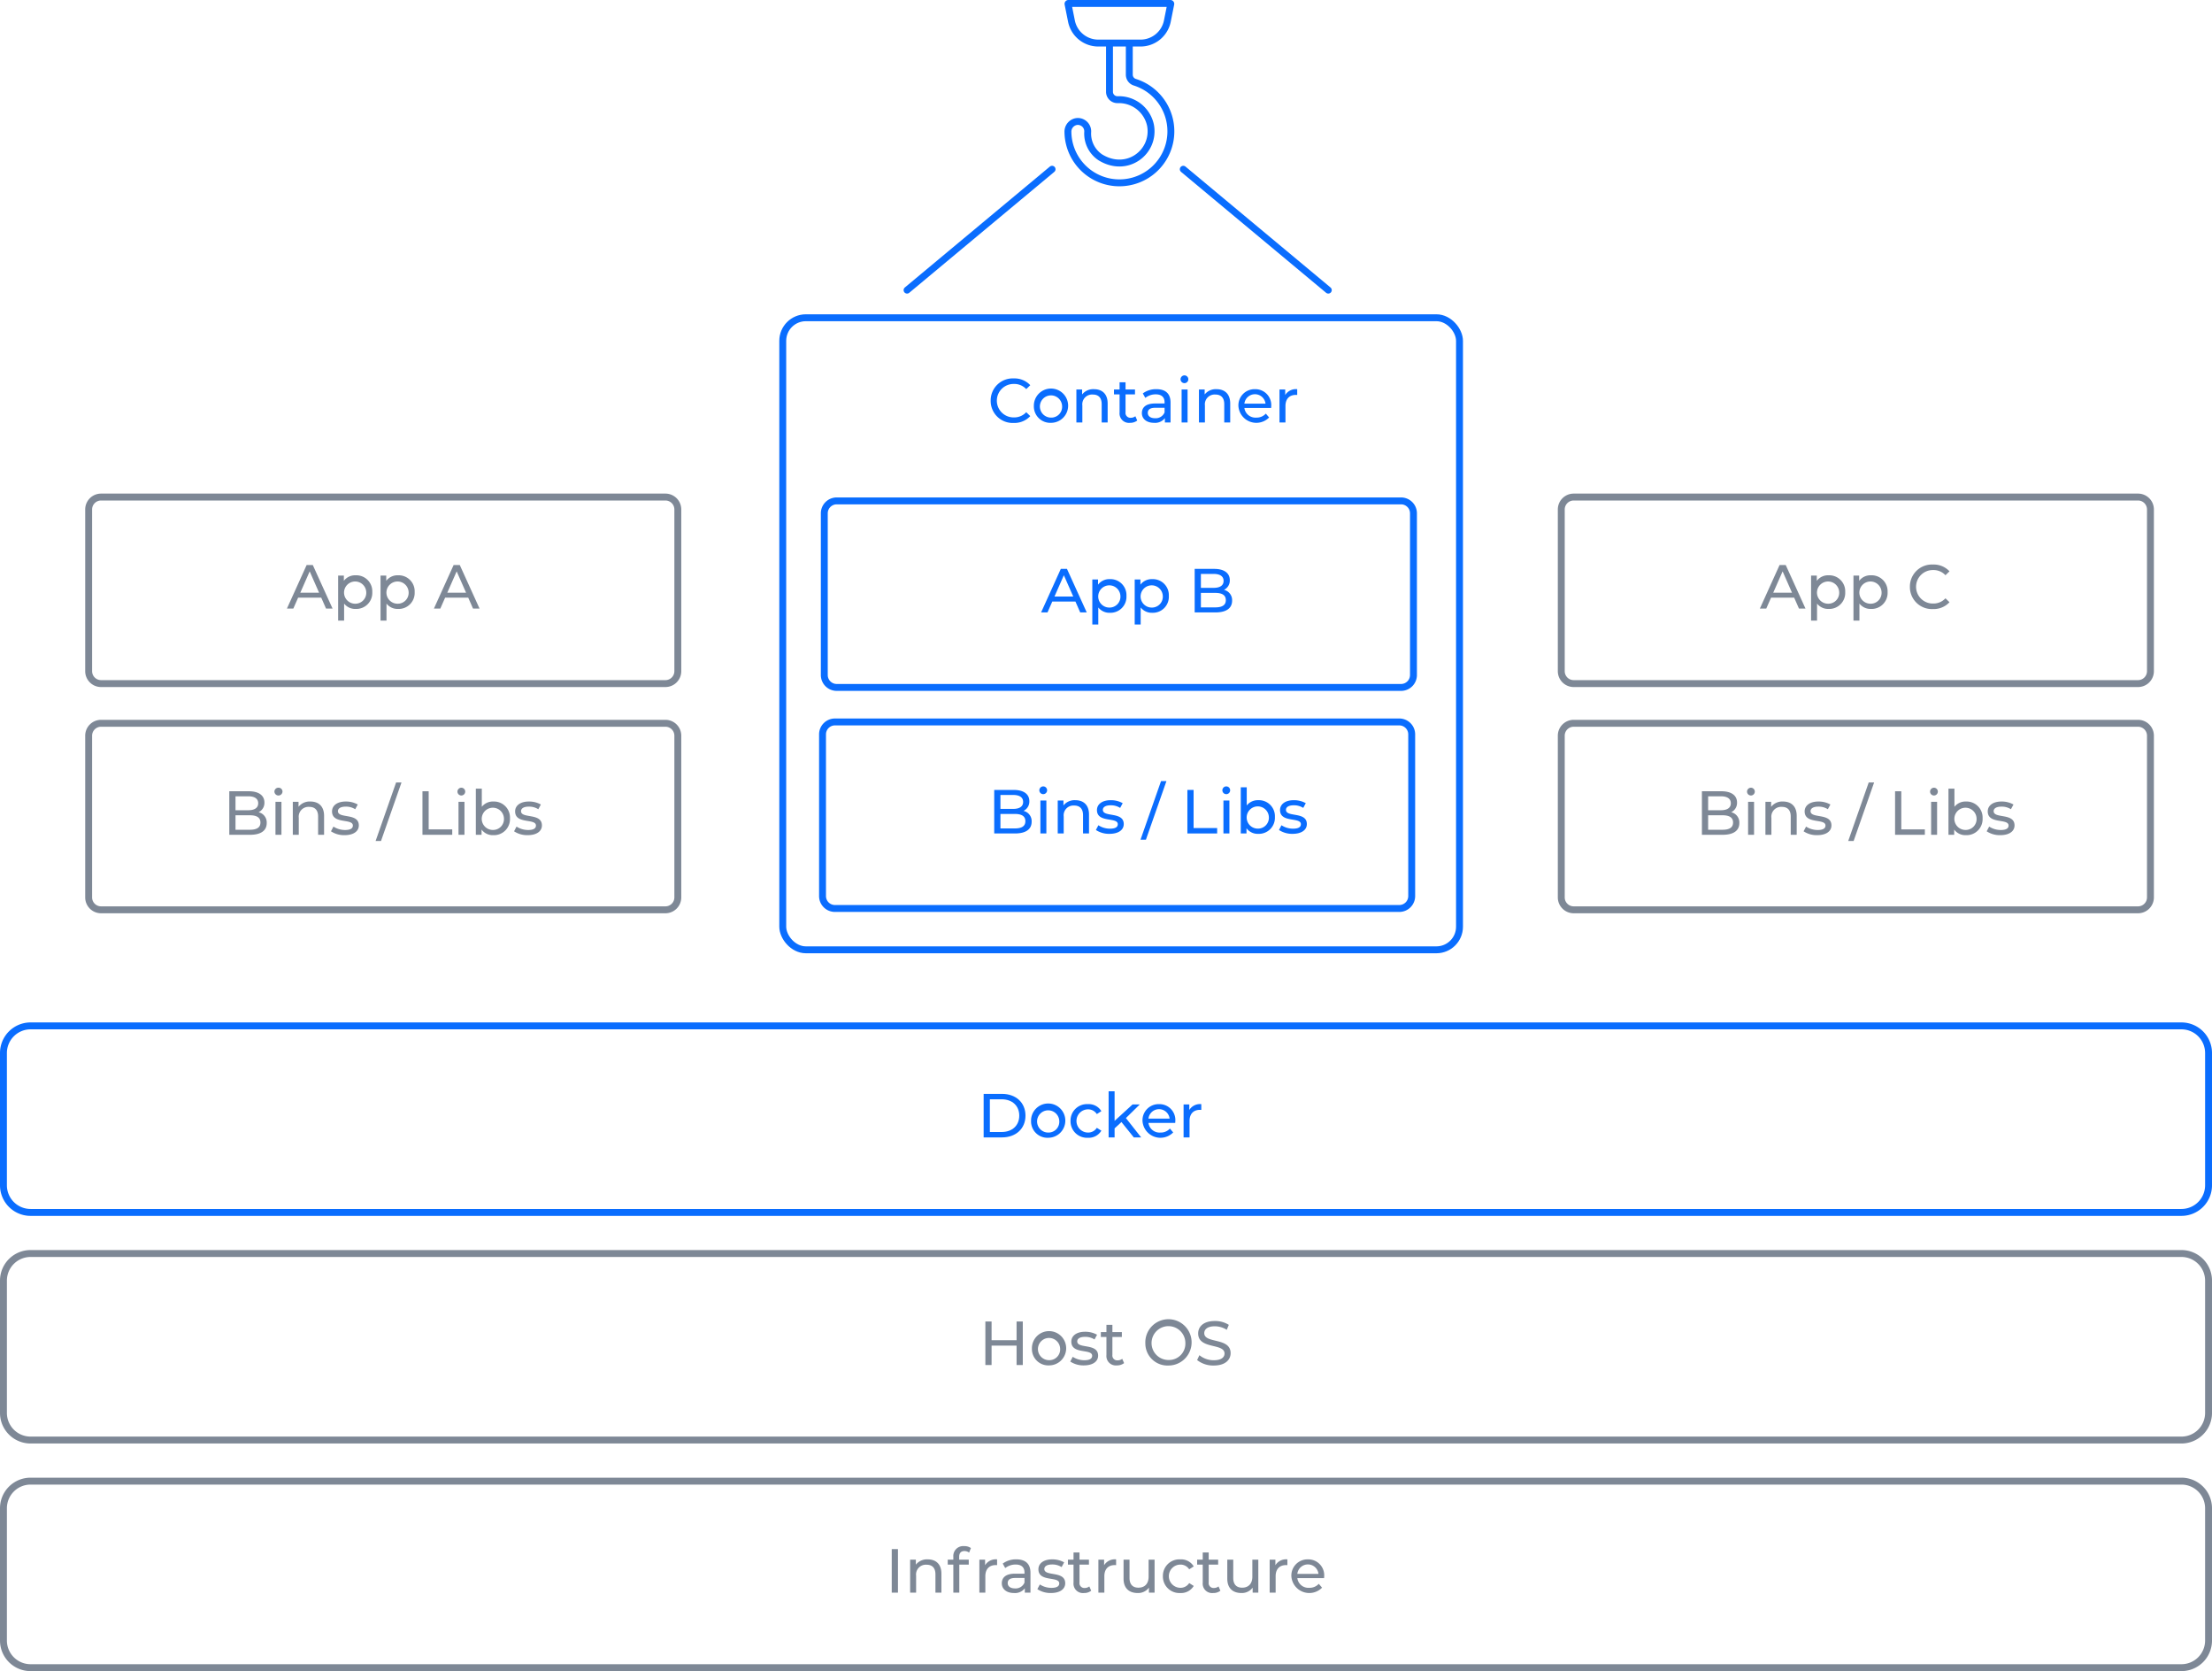 <?xml version="1.0" encoding="UTF-8"?> <svg xmlns="http://www.w3.org/2000/svg" width="640.635" height="483.841" viewBox="0 0 640.635 483.841"><defs><style>.cls-1{fill:#7e8896;}.cls-2{fill:#0a6dfe;}.cls-3,.cls-4{fill:none;stroke:#0a6dfe;stroke-miterlimit:10;stroke-width:2px;}.cls-4{stroke-linecap:round;}</style></defs><g id="Vrstva_2" data-name="Vrstva 2"><g id="Layer_1" data-name="Layer 1"><path class="cls-1" d="M93.04,173.048H86.341l-1.387,3.151H83.101l5.707-12.604h1.783l5.725,12.604H94.426Zm-.63-1.44-2.719-6.176-2.719,6.176Z"></path><path class="cls-1" d="M107.818,171.427a4.637,4.637,0,0,1-4.825,4.879,4.075,4.075,0,0,1-3.331-1.548v4.934H97.933V166.656h1.656v1.513a4.064,4.064,0,0,1,3.403-1.603A4.632,4.632,0,0,1,107.818,171.427Zm-1.746,0a3.217,3.217,0,1,0-3.224,3.367A3.155,3.155,0,0,0,106.072,171.427Z"></path><path class="cls-1" d="M120.093,171.427a4.636,4.636,0,0,1-4.825,4.879,4.076,4.076,0,0,1-3.331-1.548v4.934H110.209V166.656h1.656v1.513a4.066,4.066,0,0,1,3.403-1.603A4.631,4.631,0,0,1,120.093,171.427Zm-1.746,0a3.217,3.217,0,1,0-3.223,3.367A3.155,3.155,0,0,0,118.347,171.427Z"></path><path class="cls-1" d="M135.609,173.048h-6.697l-1.387,3.151h-1.855l5.708-12.604h1.782l5.727,12.604h-1.891Zm-.63-1.44-2.72-6.176-2.719,6.176Z"></path><path class="cls-1" d="M77.247,238.296c0,2.161-1.639,3.403-4.825,3.403H66.408V229.095H72.061c2.899,0,4.519,1.225,4.519,3.26a2.987,2.987,0,0,1-1.691,2.809A3.046,3.046,0,0,1,77.247,238.296Zm-9.039-7.742v4.033h3.691c1.837,0,2.881-.685,2.881-2.017s-1.044-2.017-2.881-2.017Zm7.22,7.599c0-1.459-1.08-2.107-3.078-2.107h-4.142v4.195h4.142C74.347,240.24,75.427,239.61,75.427,238.152Z"></path><path class="cls-1" d="M79.475,229.203a1.138,1.138,0,0,1,1.171-1.134,1.119,1.119,0,0,1,1.17,1.098,1.171,1.171,0,0,1-2.341.036Zm.306,2.953h1.729v9.543H79.781Z"></path><path class="cls-1" d="M93.859,236.207v5.492H92.13v-5.294c0-1.872-.936-2.791-2.574-2.791a2.835,2.835,0,0,0-3.025,3.169v4.916H84.802v-9.543H86.459v1.44A4.093,4.093,0,0,1,89.898,232.066C92.22,232.066,93.859,233.398,93.859,236.207Z"></path><path class="cls-1" d="M95.855,240.69l.72-1.368a6.13,6.13,0,0,0,3.349.99c1.604,0,2.27-.486,2.27-1.296,0-2.144-6.032-.288-6.032-4.088,0-1.71,1.53-2.862,3.979-2.862a6.944,6.944,0,0,1,3.475.864l-.738,1.368a4.979,4.979,0,0,0-2.755-.756c-1.513,0-2.251.558-2.251,1.313,0,2.251,6.051.415,6.051,4.124,0,1.729-1.585,2.826-4.123,2.826A6.879,6.879,0,0,1,95.855,240.69Z"></path><path class="cls-1" d="M114.72,226.538h1.566l-5.941,16.961h-1.566Z"></path><path class="cls-1" d="M122.351,229.095h1.8V240.133h6.824v1.566h-8.624Z"></path><path class="cls-1" d="M132.484,229.203a1.138,1.138,0,0,1,1.171-1.134,1.126,1.126,0,1,1-1.171,1.134Zm.307,2.953H134.519v9.543h-1.729Z"></path><path class="cls-1" d="M147.697,236.928a4.646,4.646,0,0,1-4.826,4.879,4.031,4.031,0,0,1-3.402-1.62v1.513H137.812V228.339h1.729v5.258a4.059,4.059,0,0,1,3.33-1.53A4.632,4.632,0,0,1,147.697,236.928Zm-1.746,0a3.217,3.217,0,1,0-3.223,3.367A3.145,3.145,0,0,0,145.951,236.928Z"></path><path class="cls-1" d="M148.881,240.69l.72-1.368a6.136,6.136,0,0,0,3.35.99c1.603,0,2.269-.486,2.269-1.296,0-2.144-6.032-.288-6.032-4.088,0-1.71,1.531-2.862,3.979-2.862a6.945,6.945,0,0,1,3.476.864l-.738,1.368a4.982,4.982,0,0,0-2.756-.756c-1.512,0-2.25.558-2.25,1.313,0,2.251,6.05.415,6.05,4.124,0,1.729-1.585,2.826-4.123,2.826A6.881,6.881,0,0,1,148.881,240.69Z"></path><path class="cls-1" d="M519.627,173.048H512.929l-1.387,3.151H509.689l5.707-12.604h1.783l5.725,12.604h-1.89Zm-.63-1.44-2.719-6.176-2.719,6.176Z"></path><path class="cls-1" d="M534.406,171.427a4.637,4.637,0,0,1-4.825,4.879,4.075,4.075,0,0,1-3.331-1.548v4.934H524.521V166.656h1.656v1.513a4.064,4.064,0,0,1,3.403-1.603A4.632,4.632,0,0,1,534.406,171.427Zm-1.746,0a3.217,3.217,0,1,0-3.224,3.367A3.155,3.155,0,0,0,532.66,171.427Z"></path><path class="cls-1" d="M546.681,171.427a4.636,4.636,0,0,1-4.825,4.879,4.076,4.076,0,0,1-3.331-1.548v4.934h-1.729V166.656h1.656v1.513a4.066,4.066,0,0,1,3.403-1.603A4.631,4.631,0,0,1,546.681,171.427Zm-1.746,0a3.217,3.217,0,1,0-3.223,3.367A3.155,3.155,0,0,0,544.935,171.427Z"></path><path class="cls-1" d="M553.14,169.897a6.375,6.375,0,0,1,6.68-6.446,6.226,6.226,0,0,1,4.789,1.962l-1.17,1.134a4.67,4.67,0,0,0-3.547-1.495,4.845,4.845,0,1,0,0,9.687,4.688,4.688,0,0,0,3.547-1.512l1.17,1.134a6.252,6.252,0,0,1-4.807,1.98A6.371,6.371,0,0,1,553.14,169.897Z"></path><path class="cls-1" d="M503.744,238.296c0,2.161-1.639,3.403-4.825,3.403h-6.014V229.095h5.653c2.899,0,4.52,1.225,4.52,3.26a2.987,2.987,0,0,1-1.692,2.809A3.045,3.045,0,0,1,503.744,238.296Zm-9.039-7.742v4.033H498.396c1.837,0,2.881-.685,2.881-2.017s-1.044-2.017-2.881-2.017Zm7.221,7.599c0-1.459-1.08-2.107-3.078-2.107h-4.143v4.195h4.143C500.845,240.24,501.925,239.61,501.925,238.152Z"></path><path class="cls-1" d="M505.972,229.203a1.138,1.138,0,0,1,1.171-1.134,1.126,1.126,0,1,1-1.171,1.134Zm.307,2.953h1.729v9.543h-1.729Z"></path><path class="cls-1" d="M520.357,236.207v5.492h-1.729v-5.294c0-1.872-.937-2.791-2.574-2.791a2.834,2.834,0,0,0-3.025,3.169v4.916h-1.729v-9.543h1.656v1.44a4.09,4.09,0,0,1,3.439-1.53C518.718,232.066,520.357,233.398,520.357,236.207Z"></path><path class="cls-1" d="M522.352,240.69l.72-1.368a6.136,6.136,0,0,0,3.35.99c1.603,0,2.269-.486,2.269-1.296,0-2.144-6.032-.288-6.032-4.088,0-1.71,1.531-2.862,3.979-2.862a6.945,6.945,0,0,1,3.476.864l-.738,1.368a4.982,4.982,0,0,0-2.756-.756c-1.512,0-2.25.558-2.25,1.313,0,2.251,6.05.415,6.05,4.124,0,1.729-1.585,2.826-4.123,2.826A6.881,6.881,0,0,1,522.352,240.69Z"></path><path class="cls-1" d="M541.217,226.538h1.566l-5.941,16.961h-1.566Z"></path><path class="cls-1" d="M548.848,229.095H550.648V240.133h6.824v1.566h-8.624Z"></path><path class="cls-1" d="M558.982,229.203a1.138,1.138,0,0,1,1.17-1.134,1.126,1.126,0,1,1-1.17,1.134Zm.307,2.953h1.729v9.543h-1.729Z"></path><path class="cls-1" d="M574.195,236.928a4.646,4.646,0,0,1-4.826,4.879,4.03,4.03,0,0,1-3.402-1.62v1.513h-1.656V228.339h1.729v5.258a4.058,4.058,0,0,1,3.33-1.53A4.632,4.632,0,0,1,574.195,236.928Zm-1.747,0a3.217,3.217,0,1,0-3.223,3.367A3.144,3.144,0,0,0,572.448,236.928Z"></path><path class="cls-1" d="M575.378,240.69l.721-1.368a6.133,6.133,0,0,0,3.35.99c1.602,0,2.268-.486,2.268-1.296,0-2.144-6.031-.288-6.031-4.088,0-1.71,1.53-2.862,3.979-2.862a6.945,6.945,0,0,1,3.476.864l-.738,1.368a4.979,4.979,0,0,0-2.755-.756c-1.512,0-2.25.558-2.25,1.313,0,2.251,6.049.415,6.049,4.124,0,1.729-1.584,2.826-4.123,2.826A6.886,6.886,0,0,1,575.378,240.69Z"></path><path class="cls-2" d="M631.786,298.027a6.856,6.856,0,0,1,6.849,6.849v38.31a6.856,6.856,0,0,1-6.849,6.849H8.849A6.856,6.856,0,0,1,2,343.186V304.876A6.856,6.856,0,0,1,8.849,298.027h622.938m0-2H8.849A8.848,8.848,0,0,0,0,304.876v38.31a8.848,8.848,0,0,0,8.849,8.849h622.938a8.849,8.849,0,0,0,8.849-8.849V304.876a8.849,8.849,0,0,0-8.849-8.849Z"></path><path class="cls-2" d="M284.88,316.709h5.311c4.052,0,6.807,2.558,6.807,6.303s-2.755,6.302-6.807,6.302h-5.311ZM290.084,327.747c3.115,0,5.113-1.909,5.113-4.735,0-2.827-1.998-4.735-5.113-4.735h-3.403v9.471Z"></path><path class="cls-2" d="M298.613,324.542a4.962,4.962,0,1,1,4.97,4.879A4.749,4.749,0,0,1,298.613,324.542Zm8.175,0a3.217,3.217,0,1,0-3.205,3.367A3.131,3.131,0,0,0,306.788,324.542Z"></path><path class="cls-2" d="M310.043,324.542a4.768,4.768,0,0,1,5.042-4.861,4.256,4.256,0,0,1,3.889,2.034l-1.314.847a2.976,2.976,0,0,0-2.593-1.369,3.359,3.359,0,0,0,0,6.717,2.976,2.976,0,0,0,2.593-1.369l1.314.828a4.268,4.268,0,0,1-3.889,2.053A4.782,4.782,0,0,1,310.043,324.542Z"></path><path class="cls-2" d="M324.787,324.866l-1.98,1.836v2.611h-1.729V315.953h1.729v8.57l5.203-4.753h2.089l-4.015,3.943,4.41,5.6h-2.124Z"></path><path class="cls-2" d="M340.359,325.118H332.617a3.232,3.232,0,0,0,3.457,2.791,3.565,3.565,0,0,0,2.754-1.152l.955,1.116a5.202,5.202,0,0,1-8.895-3.331,4.673,4.673,0,0,1,4.789-4.861,4.601,4.601,0,0,1,4.717,4.915C340.394,324.74,340.376,324.956,340.359,325.118Zm-7.742-1.242h6.121a3.08,3.08,0,0,0-6.121,0Z"></path><path class="cls-2" d="M347.917,319.681v1.674a3.127,3.127,0,0,0-.396-.018c-1.854,0-3.006,1.134-3.006,3.223v4.754h-1.729v-9.543h1.656v1.603A3.642,3.642,0,0,1,347.917,319.681Z"></path><path class="cls-1" d="M631.786,363.931a6.856,6.856,0,0,1,6.849,6.849v38.31a6.856,6.856,0,0,1-6.849,6.848H8.849A6.856,6.856,0,0,1,2,409.089V370.779a6.856,6.856,0,0,1,6.849-6.849h622.938m0-2H8.849A8.848,8.848,0,0,0,0,370.779v38.31a8.848,8.848,0,0,0,8.849,8.848h622.938a8.849,8.849,0,0,0,8.849-8.848V370.779a8.849,8.849,0,0,0-8.849-8.849Z"></path><path class="cls-1" d="M296.219,382.613v12.604h-1.801V389.599h-7.238v5.618h-1.8V382.613h1.8v5.42h7.238v-5.42Z"></path><path class="cls-1" d="M298.861,390.446a4.962,4.962,0,1,1,4.97,4.879A4.749,4.749,0,0,1,298.861,390.446Zm8.175,0a3.217,3.217,0,1,0-3.205,3.367A3.131,3.131,0,0,0,307.036,390.446Z"></path><path class="cls-1" d="M309.967,394.209l.72-1.368a6.136,6.136,0,0,0,3.35.99c1.603,0,2.269-.486,2.269-1.296,0-2.144-6.032-.288-6.032-4.088,0-1.71,1.531-2.862,3.979-2.862a6.945,6.945,0,0,1,3.476.864l-.738,1.368a4.982,4.982,0,0,0-2.756-.756c-1.512,0-2.25.558-2.25,1.313,0,2.251,6.05.415,6.05,4.124,0,1.729-1.585,2.826-4.123,2.826A6.881,6.881,0,0,1,309.967,394.209Z"></path><path class="cls-1" d="M325.556,394.659a3.256,3.256,0,0,1-2.088.666,2.723,2.723,0,0,1-3.025-2.988v-5.24h-1.62v-1.422h1.62v-2.089h1.729v2.089h2.737v1.422h-2.737v5.168a1.407,1.407,0,0,0,1.495,1.603,2.178,2.178,0,0,0,1.351-.45Z"></path><path class="cls-1" d="M331.71,388.916a6.703,6.703,0,1,1,6.717,6.445A6.407,6.407,0,0,1,331.71,388.916Zm11.596,0a4.898,4.898,0,1,0-4.879,4.843A4.732,4.732,0,0,0,343.306,388.916Z"></path><path class="cls-1" d="M346.705,393.777l.666-1.404a6.494,6.494,0,0,0,4.16,1.458c2.178,0,3.115-.847,3.115-1.944,0-3.079-7.635-1.135-7.635-5.816,0-1.944,1.512-3.601,4.825-3.601a7.422,7.422,0,0,1,4.052,1.116l-.595,1.44a6.511,6.511,0,0,0-3.457-1.026c-2.143,0-3.061.9-3.061,1.999,0,3.079,7.634,1.152,7.634,5.779,0,1.927-1.549,3.583-4.879,3.583A7.488,7.488,0,0,1,346.705,393.777Z"></path><path class="cls-1" d="M631.786,429.834a6.856,6.856,0,0,1,6.849,6.849v38.31a6.856,6.856,0,0,1-6.849,6.848H8.849A6.856,6.856,0,0,1,2,474.993V436.683a6.856,6.856,0,0,1,6.849-6.849h622.938m0-2H8.849A8.848,8.848,0,0,0,0,436.683v38.31a8.848,8.848,0,0,0,8.849,8.848h622.938a8.849,8.849,0,0,0,8.849-8.848V436.683a8.849,8.849,0,0,0-8.849-8.849Z"></path><path class="cls-1" d="M258.264,448.516h1.8V461.121h-1.8Z"></path><path class="cls-1" d="M272.649,455.629V461.121h-1.729V455.827c0-1.872-.937-2.791-2.575-2.791a2.834,2.834,0,0,0-3.024,3.169v4.916h-1.729v-9.543h1.656v1.44a4.089,4.089,0,0,1,3.438-1.53C271.01,451.488,272.649,452.82,272.649,455.629Z"></path><path class="cls-1" d="M277.794,450.75v.828h2.773v1.422h-2.737V461.121h-1.729v-8.121h-1.62V451.578h1.62v-.847a2.868,2.868,0,0,1,3.151-3.079,3.22,3.22,0,0,1,1.943.559l-.521,1.314a2.233,2.233,0,0,0-1.332-.45C278.316,449.075,277.794,449.651,277.794,450.75Z"></path><path class="cls-1" d="M288.775,451.488V453.162a3.113,3.113,0,0,0-.396-.018c-1.854,0-3.007,1.134-3.007,3.223v4.754H283.644v-9.543h1.656v1.603A3.643,3.643,0,0,1,288.775,451.488Z"></path><path class="cls-1" d="M298.442,455.359V461.121H296.804v-1.261a3.543,3.543,0,0,1-3.134,1.368c-2.161,0-3.528-1.152-3.528-2.809,0-1.53.99-2.791,3.834-2.791h2.737v-.342c0-1.458-.847-2.305-2.557-2.305a4.828,4.828,0,0,0-3.024,1.026l-.721-1.297a6.355,6.355,0,0,1,3.943-1.224C296.965,451.488,298.442,452.748,298.442,455.359Zm-1.729,2.845v-1.333h-2.665c-1.711,0-2.196.667-2.196,1.477,0,.955.792,1.549,2.106,1.549A2.767,2.767,0,0,0,296.713,458.204Z"></path><path class="cls-1" d="M300.437,460.112l.721-1.368a6.127,6.127,0,0,0,3.349.99c1.603,0,2.269-.486,2.269-1.296,0-2.144-6.031-.288-6.031-4.088,0-1.71,1.529-2.862,3.979-2.862a6.944,6.944,0,0,1,3.475.864l-.738,1.368a4.976,4.976,0,0,0-2.754-.756c-1.513,0-2.251.558-2.251,1.313,0,2.251,6.05.415,6.05,4.124,0,1.729-1.584,2.826-4.123,2.826A6.886,6.886,0,0,1,300.437,460.112Z"></path><path class="cls-1" d="M316.027,460.562a3.258,3.258,0,0,1-2.088.666,2.723,2.723,0,0,1-3.025-2.988v-5.24h-1.621V451.578h1.621v-2.089h1.729V451.578h2.736v1.422h-2.736v5.168a1.406,1.406,0,0,0,1.494,1.603,2.178,2.178,0,0,0,1.351-.45Z"></path><path class="cls-1" d="M323.245,451.488V453.162a3.12,3.12,0,0,0-.396-.018c-1.855,0-3.008,1.134-3.008,3.223v4.754h-1.729v-9.543H319.769v1.603A3.644,3.644,0,0,1,323.245,451.488Z"></path><path class="cls-1" d="M334.388,451.578v9.543h-1.639v-1.44a3.884,3.884,0,0,1-3.241,1.548c-2.467,0-4.105-1.35-4.105-4.159V451.578h1.729v5.293c0,1.873.937,2.81,2.575,2.81,1.801,0,2.953-1.116,2.953-3.169V451.578Z"></path><path class="cls-1" d="M336.796,456.349a4.768,4.768,0,0,1,5.041-4.861,4.257,4.257,0,0,1,3.89,2.034l-1.314.847a2.974,2.974,0,0,0-2.593-1.369,3.359,3.359,0,0,0,0,6.717,2.974,2.974,0,0,0,2.593-1.369l1.314.828a4.269,4.269,0,0,1-3.89,2.053A4.781,4.781,0,0,1,336.796,456.349Z"></path><path class="cls-1" d="M353.448,460.562a3.259,3.259,0,0,1-2.089.666,2.723,2.723,0,0,1-3.024-2.988v-5.24h-1.62V451.578h1.62v-2.089H350.063V451.578h2.737v1.422H350.063v5.168a1.406,1.406,0,0,0,1.495,1.603,2.174,2.174,0,0,0,1.35-.45Z"></path><path class="cls-1" d="M364.429,451.578v9.543h-1.639v-1.44a3.884,3.884,0,0,1-3.241,1.548c-2.467,0-4.105-1.35-4.105-4.159V451.578h1.729v5.293c0,1.873.937,2.81,2.575,2.81,1.801,0,2.953-1.116,2.953-3.169V451.578Z"></path><path class="cls-1" d="M372.851,451.488V453.162a3.112,3.112,0,0,0-.396-.018c-1.855,0-3.007,1.134-3.007,3.223v4.754h-1.729v-9.543h1.656v1.603A3.643,3.643,0,0,1,372.851,451.488Z"></path><path class="cls-1" d="M383.472,456.926H375.73a3.233,3.233,0,0,0,3.457,2.791,3.566,3.566,0,0,0,2.755-1.152l.954,1.116a5.202,5.202,0,0,1-8.895-3.331,4.673,4.673,0,0,1,4.789-4.861,4.601,4.601,0,0,1,4.718,4.915C383.508,456.548,383.49,456.764,383.472,456.926ZM375.73,455.683h6.121a3.08,3.08,0,0,0-6.121,0Z"></path><path class="cls-2" d="M405.773,146.027a2.596,2.596,0,0,1,2.593,2.593v46.82a2.596,2.596,0,0,1-2.593,2.593H242.325a2.596,2.596,0,0,1-2.593-2.593V148.62a2.596,2.596,0,0,1,2.593-2.593H405.773m0-2H242.325a4.593,4.593,0,0,0-4.593,4.593v46.82a4.593,4.593,0,0,0,4.593,4.593H405.773a4.593,4.593,0,0,0,4.593-4.593V148.62a4.593,4.593,0,0,0-4.593-4.593Z"></path><path class="cls-2" d="M311.462,174.162h-6.698l-1.387,3.151H301.523l5.708-12.604h1.782l5.726,12.604h-1.891Zm-.631-1.44-2.719-6.176-2.719,6.176Z"></path><path class="cls-2" d="M326.24,172.542a4.636,4.636,0,0,1-4.825,4.879,4.076,4.076,0,0,1-3.331-1.548v4.934H316.355V167.77h1.656v1.513a4.066,4.066,0,0,1,3.403-1.603A4.631,4.631,0,0,1,326.24,172.542Zm-1.746,0a3.217,3.217,0,1,0-3.223,3.367A3.155,3.155,0,0,0,324.494,172.542Z"></path><path class="cls-2" d="M338.516,172.542a4.636,4.636,0,0,1-4.825,4.879,4.075,4.075,0,0,1-3.331-1.548v4.934h-1.729V167.77h1.656v1.513a4.065,4.065,0,0,1,3.403-1.603A4.631,4.631,0,0,1,338.516,172.542Zm-1.747,0a3.217,3.217,0,1,0-3.223,3.367A3.154,3.154,0,0,0,336.769,172.542Z"></path><path class="cls-2" d="M356.84,173.911c0,2.161-1.639,3.403-4.825,3.403h-6.014v-12.604h5.653c2.898,0,4.519,1.225,4.519,3.259a2.986,2.986,0,0,1-1.691,2.809A3.046,3.046,0,0,1,356.84,173.911Zm-9.039-7.743v4.033h3.691c1.837,0,2.881-.684,2.881-2.017,0-1.332-1.044-2.017-2.881-2.017Zm7.22,7.599c0-1.458-1.08-2.107-3.078-2.107h-4.142v4.195h4.142C353.941,175.855,355.021,175.225,355.021,173.766Z"></path><path class="cls-2" d="M405.261,210.027a2.596,2.596,0,0,1,2.593,2.593v46.82a2.596,2.596,0,0,1-2.593,2.593H241.813a2.596,2.596,0,0,1-2.593-2.593V212.62a2.596,2.596,0,0,1,2.593-2.593H405.261m0-2H241.813a4.593,4.593,0,0,0-4.593,4.593v46.82A4.593,4.593,0,0,0,241.813,264.034H405.261a4.593,4.593,0,0,0,4.593-4.593V212.62a4.593,4.593,0,0,0-4.593-4.593Z"></path><path class="cls-2" d="M298.783,237.911c0,2.16-1.639,3.402-4.825,3.402h-6.014V228.71h5.653c2.898,0,4.52,1.225,4.52,3.259a2.986,2.986,0,0,1-1.692,2.809A3.046,3.046,0,0,1,298.783,237.911Zm-9.039-7.743v4.033h3.691c1.837,0,2.881-.684,2.881-2.017,0-1.332-1.044-2.017-2.881-2.017Zm7.221,7.599c0-1.458-1.08-2.106-3.078-2.106h-4.143v4.195h4.143C295.884,239.855,296.964,239.225,296.964,237.766Z"></path><path class="cls-2" d="M301.011,228.818a1.138,1.138,0,0,1,1.171-1.135,1.126,1.126,0,1,1-1.171,1.135Zm.307,2.952h1.729v9.543h-1.729Z"></path><path class="cls-2" d="M315.396,235.822v5.491h-1.729v-5.293c0-1.873-.937-2.791-2.574-2.791a2.834,2.834,0,0,0-3.025,3.169v4.915h-1.729v-9.543h1.656v1.44a4.093,4.093,0,0,1,3.439-1.53C313.757,231.681,315.396,233.014,315.396,235.822Z"></path><path class="cls-2" d="M317.391,240.306l.72-1.368a6.136,6.136,0,0,0,3.35.99c1.603,0,2.269-.486,2.269-1.297,0-2.143-6.032-.288-6.032-4.087,0-1.711,1.531-2.863,3.979-2.863a6.945,6.945,0,0,1,3.476.864l-.738,1.368a4.99,4.99,0,0,0-2.756-.756c-1.512,0-2.25.559-2.25,1.314,0,2.251,6.05.414,6.05,4.123,0,1.729-1.585,2.827-4.123,2.827A6.889,6.889,0,0,1,317.391,240.306Z"></path><path class="cls-2" d="M336.256,226.153h1.566l-5.941,16.961H330.314Z"></path><path class="cls-2" d="M343.887,228.71h1.8V239.747h6.824v1.566h-8.624Z"></path><path class="cls-2" d="M354.021,228.818a1.138,1.138,0,0,1,1.17-1.135,1.126,1.126,0,1,1-1.17,1.135Zm.307,2.952h1.729v9.543h-1.729Z"></path><path class="cls-2" d="M369.234,236.542a4.647,4.647,0,0,1-4.826,4.88,4.03,4.03,0,0,1-3.402-1.62v1.512h-1.656V227.954h1.729v5.257a4.058,4.058,0,0,1,3.33-1.53A4.632,4.632,0,0,1,369.234,236.542Zm-1.747,0a3.217,3.217,0,1,0-3.224,3.367A3.144,3.144,0,0,0,367.487,236.542Z"></path><path class="cls-2" d="M370.417,240.306l.721-1.368a6.133,6.133,0,0,0,3.35.99c1.602,0,2.268-.486,2.268-1.297,0-2.143-6.031-.288-6.031-4.087,0-1.711,1.53-2.863,3.979-2.863a6.945,6.945,0,0,1,3.476.864l-.738,1.368a4.987,4.987,0,0,0-2.755-.756c-1.512,0-2.25.559-2.25,1.314,0,2.251,6.049.414,6.049,4.123,0,1.729-1.584,2.827-4.123,2.827A6.893,6.893,0,0,1,370.417,240.306Z"></path><path class="cls-2" d="M286.917,116.012a6.375,6.375,0,0,1,6.68-6.446,6.226,6.226,0,0,1,4.789,1.962l-1.17,1.134a4.67,4.67,0,0,0-3.547-1.495,4.845,4.845,0,1,0,0,9.687,4.688,4.688,0,0,0,3.547-1.512l1.17,1.134a6.251,6.251,0,0,1-4.807,1.98A6.371,6.371,0,0,1,286.917,116.012Z"></path><path class="cls-2" d="M299.427,117.542a4.962,4.962,0,1,1,4.97,4.879A4.749,4.749,0,0,1,299.427,117.542Zm8.175,0a3.217,3.217,0,1,0-3.205,3.367A3.131,3.131,0,0,0,307.602,117.542Z"></path><path class="cls-2" d="M320.796,116.822v5.492h-1.729v-5.293c0-1.873-.937-2.791-2.574-2.791a2.834,2.834,0,0,0-3.025,3.169v4.916h-1.729v-9.543H313.396v1.44a4.091,4.091,0,0,1,3.439-1.53C319.158,112.681,320.796,114.013,320.796,116.822Z"></path><path class="cls-2" d="M329.363,121.755a3.258,3.258,0,0,1-2.088.666,2.723,2.723,0,0,1-3.025-2.989v-5.24h-1.62V112.77h1.62V110.682H325.978v2.088h2.737v1.422H325.978v5.168a1.406,1.406,0,0,0,1.494,1.602,2.179,2.179,0,0,0,1.352-.45Z"></path><path class="cls-2" d="M339.011,116.552v5.762h-1.639v-1.26a3.541,3.541,0,0,1-3.133,1.368c-2.16,0-3.528-1.152-3.528-2.809,0-1.531.99-2.791,3.835-2.791h2.736v-.342c0-1.458-.846-2.305-2.557-2.305a4.827,4.827,0,0,0-3.024,1.026l-.72-1.296a6.355,6.355,0,0,1,3.943-1.224C337.535,112.681,339.011,113.941,339.011,116.552Zm-1.729,2.845v-1.333h-2.664c-1.711,0-2.197.667-2.197,1.477,0,.955.793,1.549,2.107,1.549A2.766,2.766,0,0,0,337.283,119.396Z"></path><path class="cls-2" d="M341.908,109.818a1.138,1.138,0,0,1,1.17-1.134,1.126,1.126,0,1,1-1.17,1.134Zm.306,2.953h1.729v9.543h-1.729Z"></path><path class="cls-2" d="M356.292,116.822v5.492H354.564v-5.293c0-1.873-.938-2.791-2.575-2.791a2.834,2.834,0,0,0-3.024,3.169v4.916h-1.729v-9.543h1.656v1.44a4.088,4.088,0,0,1,3.438-1.53C354.654,112.681,356.292,114.013,356.292,116.822Z"></path><path class="cls-2" d="M368.136,118.118H360.394a3.232,3.232,0,0,0,3.457,2.791,3.562,3.562,0,0,0,2.754-1.152l.955,1.116a5.201,5.201,0,0,1-8.895-3.331,4.673,4.673,0,0,1,4.789-4.861,4.601,4.601,0,0,1,4.717,4.916C368.171,117.74,368.154,117.956,368.136,118.118Zm-7.742-1.242h6.121a3.08,3.08,0,0,0-6.121,0Z"></path><path class="cls-2" d="M375.695,112.681v1.674a3.051,3.051,0,0,0-.396-.018c-1.854,0-3.007,1.134-3.007,3.223v4.753H370.563v-9.543h1.656v1.603A3.643,3.643,0,0,1,375.695,112.681Z"></path><rect class="cls-3" x="226.699" y="92" width="196" height="183" rx="6.685"></rect><path class="cls-3" d="M327.066,11.942v9.699a2.289,2.289,0,0,0,1.624,2.173A14.908,14.908,0,1,1,309.292,38.186a2.961,2.961,0,0,1,2.656-3.015,2.867,2.867,0,0,1,3.076,2.939,8.255,8.255,0,0,0,3.642,7.439c7.803,4.798,15.97-1.612,14.543-9.272a9.347,9.347,0,0,0-9.283-7.42h-.32a2.274,2.274,0,0,1-2.274-2.274V11.942"></path><path class="cls-3" d="M330.318,12.467H318.08a7.923,7.923,0,0,1-7.769-6.369l-.993-4.966A.111.111,0,0,1,309.426,1H338.971a.111.111,0,0,1,.109.133l-.993,4.966A7.923,7.923,0,0,1,330.318,12.467Z"></path><line class="cls-4" x1="262.699" y1="84" x2="304.699" y2="49"></line><line class="cls-4" x1="384.699" y1="84" x2="342.699" y2="49"></line><path class="cls-1" d="M192.716,144.912a2.596,2.596,0,0,1,2.593,2.593v46.82a2.596,2.596,0,0,1-2.593,2.593H29.268a2.596,2.596,0,0,1-2.593-2.593V147.506a2.596,2.596,0,0,1,2.593-2.593H192.716m0-2H29.268a4.593,4.593,0,0,0-4.593,4.593v46.82a4.593,4.593,0,0,0,4.593,4.593H192.716a4.593,4.593,0,0,0,4.593-4.593V147.506a4.593,4.593,0,0,0-4.593-4.593Z"></path><path class="cls-1" d="M192.716,210.412a2.596,2.596,0,0,1,2.593,2.593v46.82a2.596,2.596,0,0,1-2.593,2.593H29.268a2.596,2.596,0,0,1-2.593-2.593V213.006a2.596,2.596,0,0,1,2.593-2.593H192.716m0-2H29.268a4.593,4.593,0,0,0-4.593,4.593v46.82a4.593,4.593,0,0,0,4.593,4.593H192.716a4.593,4.593,0,0,0,4.593-4.593V213.006a4.593,4.593,0,0,0-4.593-4.593Z"></path><path class="cls-1" d="M619.214,144.912a2.596,2.596,0,0,1,2.593,2.593v46.82a2.596,2.596,0,0,1-2.593,2.593H455.766a2.596,2.596,0,0,1-2.593-2.593V147.506a2.596,2.596,0,0,1,2.593-2.593H619.214m0-2H455.766a4.593,4.593,0,0,0-4.593,4.593v46.82a4.593,4.593,0,0,0,4.593,4.593H619.214a4.593,4.593,0,0,0,4.593-4.593V147.506a4.593,4.593,0,0,0-4.593-4.593Z"></path><path class="cls-1" d="M619.214,210.412a2.596,2.596,0,0,1,2.593,2.593v46.82a2.596,2.596,0,0,1-2.593,2.593H455.766a2.596,2.596,0,0,1-2.593-2.593V213.006a2.596,2.596,0,0,1,2.593-2.593H619.214m0-2H455.766a4.593,4.593,0,0,0-4.593,4.593v46.82a4.593,4.593,0,0,0,4.593,4.593H619.214a4.593,4.593,0,0,0,4.593-4.593V213.006a4.593,4.593,0,0,0-4.593-4.593Z"></path></g></g></svg> 